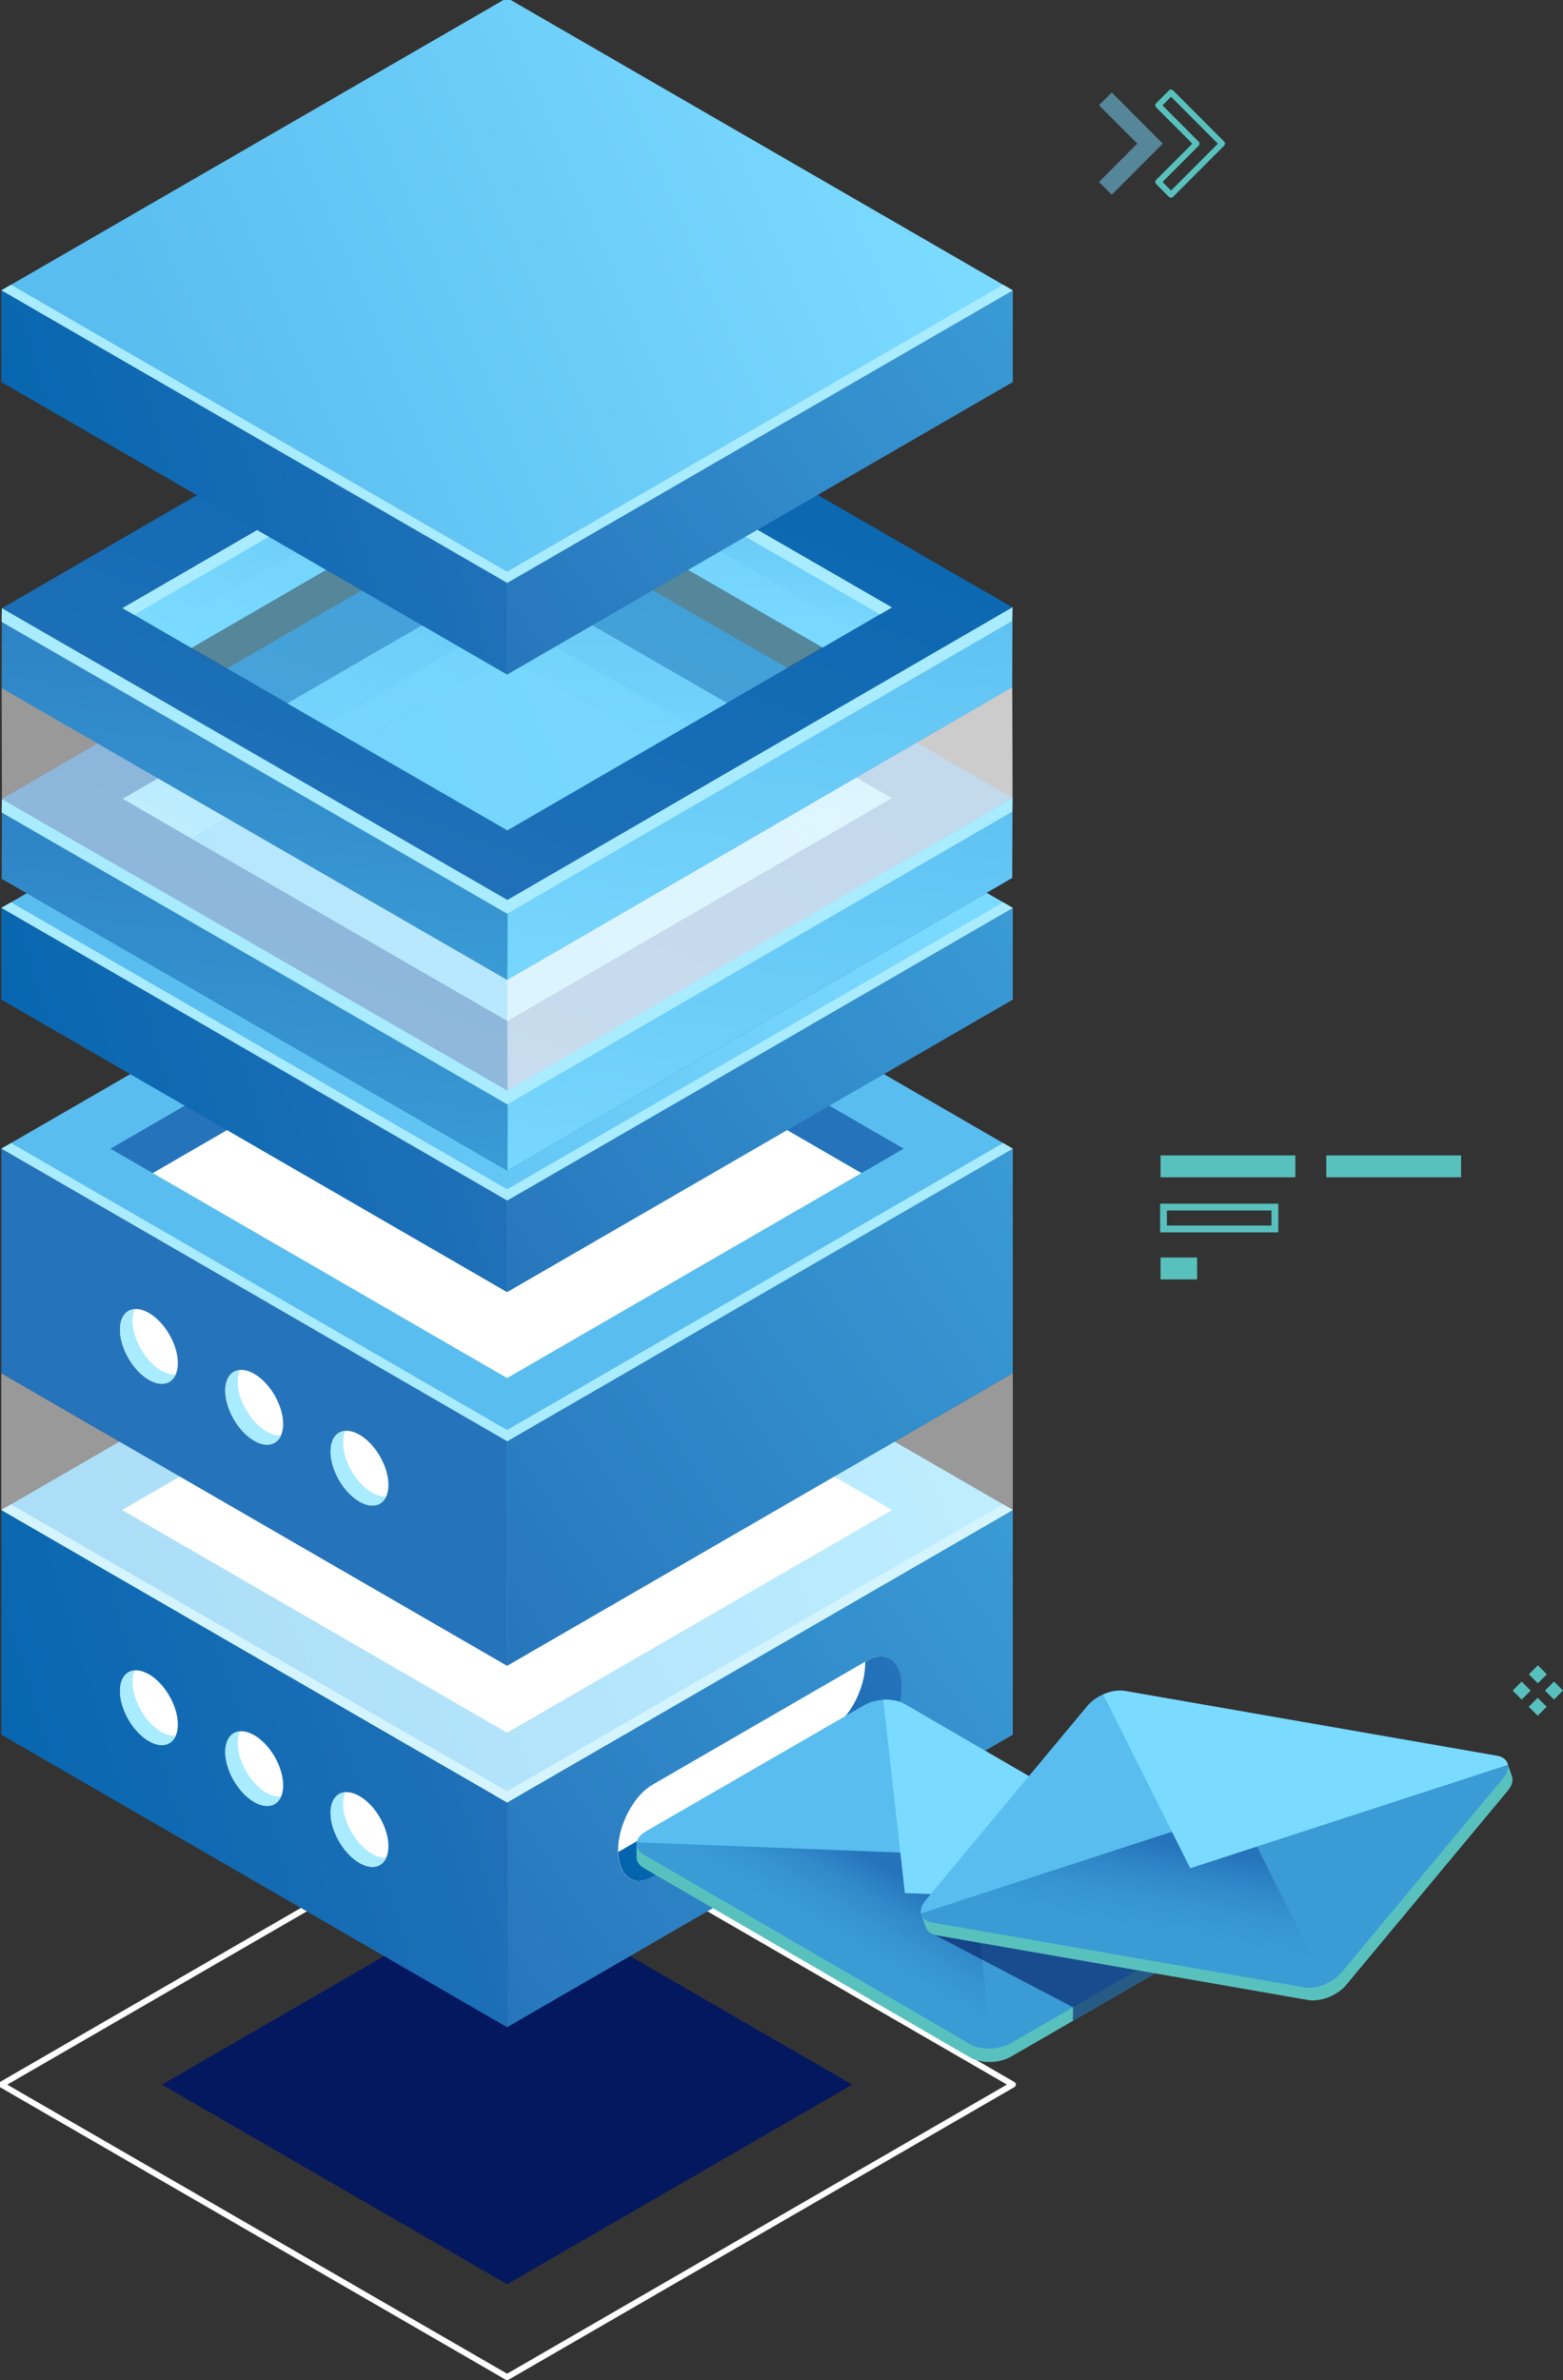 <svg xmlns="http://www.w3.org/2000/svg" width="272" height="414" viewBox="0 0 272 414" fill="none"><rect x="0" y="0" width="272" height="414" fill="#333333" stroke="none"/><g clip-path="url(#clip0_940_3704)"><path d="M88.248 414C88.161 414 88.075 413.975 87.989 413.926L-0.018 363.04C-0.179 362.942 -0.277 362.781 -0.277 362.596C-0.277 362.41 -0.179 362.237 -0.018 362.151L88.001 311.265C88.161 311.179 88.359 311.179 88.519 311.265L176.526 362.151C176.686 362.249 176.785 362.41 176.785 362.596C176.785 362.781 176.686 362.954 176.526 363.04L88.519 413.926C88.445 413.975 88.346 414 88.26 414H88.248ZM1.266 362.608L88.248 412.888L175.23 362.596L88.248 312.316L1.266 362.608Z" fill="white"></path><path d="M88.247 397.327L148.309 362.608L88.247 327.877L28.186 362.608L88.247 397.327Z" fill="#041860"></path><path d="M88.247 352.621L176.254 301.736V262.654L88.247 313.527V352.621Z" fill="url(#paint0_linear_940_3704)"></path><path d="M88.248 313.527L176.254 262.654L88.248 211.769L0.229 262.654L88.248 313.527Z" fill="url(#paint1_linear_940_3704)"></path><path d="M88.247 301.39L155.246 262.654L88.247 223.906L21.236 262.654L88.247 301.39Z" fill="white"></path><path d="M0.229 301.736L88.248 352.621V313.527L0.229 262.654V301.736Z" fill="url(#paint2_linear_940_3704)"></path><path d="M88.247 289.771L176.254 238.886V199.804L88.247 250.69V289.771Z" fill="url(#paint3_linear_940_3704)"></path><path d="M88.248 250.69L176.254 199.804L88.248 148.919L0.229 199.804L88.248 250.69Z" fill="url(#paint4_linear_940_3704)"></path><path d="M88.248 248.737L174.563 198.828L176.254 199.804L88.248 250.69L0.229 199.804L1.92 198.828L88.248 248.737Z" fill="#A9EBFF"></path><path d="M88.248 311.574L174.563 261.665L176.254 262.654L88.248 313.527L0.229 262.654L1.92 261.678L88.248 311.574Z" fill="#A9EBFF"></path><path d="M88.247 168.386L149.913 204.044L88.247 239.702L26.568 204.044L88.247 168.386Z" fill="white"></path><path d="M88.248 168.386L26.569 204.044L19.225 199.804L88.248 159.907L157.258 199.804L149.926 204.044L88.248 168.386Z" fill="#2573BA"></path><path d="M0.229 238.886L88.248 289.771V250.69L0.229 199.804V238.886Z" fill="url(#paint5_linear_940_3704)"></path><path d="M57.525 252.469C57.525 255.683 59.772 259.589 62.561 261.195C65.351 262.802 67.597 261.504 67.597 258.291C67.597 255.077 65.351 251.172 62.561 249.565C59.784 247.958 57.525 249.256 57.525 252.469Z" fill="white"></path><path d="M39.208 241.877C39.208 245.091 41.455 248.996 44.244 250.603C47.021 252.21 49.28 250.912 49.28 247.699C49.28 244.485 47.034 240.579 44.244 238.972C41.467 237.366 39.208 238.663 39.208 241.877Z" fill="white"></path><path d="M20.879 231.285C20.879 234.498 23.125 238.404 25.915 240.011C28.692 241.617 30.951 240.32 30.951 237.106C30.951 233.893 28.704 229.987 25.915 228.38C23.138 226.773 20.879 228.071 20.879 231.285Z" fill="white"></path><path d="M60.08 248.922C59.846 249.466 59.698 250.121 59.698 250.9C59.698 254.113 61.944 258.019 64.734 259.626C65.635 260.145 66.474 260.33 67.215 260.281C66.462 261.962 64.672 262.419 62.561 261.208C59.784 259.601 57.525 255.695 57.525 252.482C57.525 250.319 58.562 249.046 60.08 248.922Z" fill="#A9EBFF"></path><path d="M41.751 238.33C41.517 238.874 41.369 239.529 41.369 240.307C41.369 243.521 43.615 247.427 46.405 249.033C47.318 249.552 48.145 249.738 48.886 249.688C48.133 251.369 46.343 251.827 44.232 250.615C41.455 249.009 39.196 245.103 39.196 241.889C39.196 239.726 40.233 238.453 41.751 238.33Z" fill="#A9EBFF"></path><path d="M23.434 227.725C23.199 228.269 23.051 228.924 23.051 229.703C23.051 232.916 25.31 236.822 28.087 238.429C29.001 238.948 29.828 239.133 30.568 239.084C29.815 240.765 28.026 241.222 25.915 240.011C23.138 238.404 20.879 234.498 20.879 231.285C20.879 229.122 21.916 227.849 23.434 227.725Z" fill="#A9EBFF"></path><path d="M57.525 315.319C57.525 318.533 59.772 322.438 62.561 324.045C65.339 325.652 67.597 324.354 67.597 321.141C67.597 317.927 65.351 314.021 62.561 312.415C59.772 310.808 57.525 312.106 57.525 315.319Z" fill="white"></path><path d="M39.208 304.727C39.208 307.94 41.455 311.846 44.244 313.453C47.021 315.06 49.28 313.762 49.28 310.548C49.28 307.335 47.034 303.429 44.244 301.822C41.467 300.215 39.208 301.513 39.208 304.727Z" fill="white"></path><path d="M20.879 294.134C20.879 297.348 23.125 301.254 25.915 302.86C28.692 304.467 30.951 303.169 30.951 299.956C30.951 296.742 28.704 292.837 25.915 291.23C23.138 289.623 20.879 290.921 20.879 294.134Z" fill="white"></path><path d="M60.08 311.76C59.846 312.303 59.698 312.958 59.698 313.737C59.698 316.951 61.944 320.856 64.734 322.463C65.635 322.982 66.474 323.168 67.215 323.118C66.462 324.799 64.672 325.256 62.561 324.045C59.784 322.438 57.525 318.533 57.525 315.319C57.525 313.156 58.562 311.883 60.08 311.76Z" fill="#A9EBFF"></path><path d="M41.751 301.167C41.517 301.711 41.369 302.366 41.369 303.145C41.369 306.358 43.615 310.264 46.405 311.871C47.318 312.39 48.145 312.575 48.886 312.526C48.133 314.207 46.343 314.664 44.232 313.453C41.455 311.846 39.196 307.94 39.196 304.727C39.196 302.564 40.233 301.291 41.751 301.167Z" fill="#A9EBFF"></path><path d="M23.434 290.575C23.199 291.119 23.051 291.774 23.051 292.552C23.051 295.766 25.31 299.672 28.087 301.278C29.001 301.797 29.828 301.983 30.568 301.933C29.815 303.614 28.026 304.072 25.915 302.86C23.138 301.254 20.879 297.348 20.879 294.134C20.879 291.971 21.916 290.698 23.434 290.575Z" fill="#A9EBFF"></path><path d="M88.247 224.759L176.254 173.873V157.929L88.247 208.815V224.759Z" fill="url(#paint6_linear_940_3704)"></path><path d="M88.248 208.815L176.254 157.929L88.248 107.044L0.229 157.929L88.248 208.815Z" fill="url(#paint7_linear_940_3704)"></path><path d="M88.248 206.862L174.563 156.953L176.254 157.929L88.248 208.815L0.229 157.929L1.92 156.953L88.248 206.862Z" fill="#A9EBFF"></path><path d="M0.229 173.873L88.248 224.759V208.815L0.229 157.929V173.873Z" fill="url(#paint8_linear_940_3704)"></path><path opacity="0.5" d="M176.254 238.886V262.654L88.247 313.527V289.771L176.254 238.886Z" fill="white"></path><path opacity="0.5" d="M0.229 238.886V262.654L88.248 313.527V289.771L0.229 238.886Z" fill="white"></path><path d="M113.551 326.443L150.938 304.826C154.246 302.91 156.937 297.781 156.937 293.356C156.937 288.931 154.258 286.904 150.938 288.82L113.551 310.437C110.243 312.353 107.552 317.482 107.552 321.907C107.552 326.332 110.23 328.359 113.551 326.443Z" fill="white"></path><path d="M144.569 300.759C147.877 298.844 150.568 293.714 150.568 289.289C150.568 289.203 150.568 289.129 150.568 289.042L150.963 288.82C154.271 286.904 156.961 288.943 156.961 293.356C156.961 297.781 154.283 302.91 150.963 304.826L113.575 326.443C110.329 328.322 107.688 326.394 107.589 322.142L144.594 300.747L144.569 300.759Z" fill="url(#paint9_linear_940_3704)"></path><path d="M112.379 320.906L150.446 298.918C151.371 298.386 152.532 298.09 153.704 298.028C153.704 298.028 153.778 298.028 153.815 298.028C154.05 298.028 154.272 298.028 154.506 298.028C154.605 298.028 154.704 298.028 154.815 298.028C155.05 298.04 155.272 298.077 155.482 298.114C155.58 298.127 155.679 298.139 155.778 298.164C156 298.213 156.21 298.275 156.42 298.337C156.506 298.361 156.592 298.386 156.666 298.411C156.95 298.51 157.21 298.633 157.456 298.769L185.858 315.245L212.939 330.954L215.58 331.214L215.556 333.587L215.531 333.884C215.42 334.563 214.914 335.231 213.988 335.762L175.897 357.763C174.971 358.294 173.811 358.591 172.639 358.653C172.639 358.653 172.564 358.653 172.527 358.653C172.293 358.653 172.071 358.653 171.836 358.653C171.737 358.653 171.626 358.653 171.528 358.653C171.293 358.64 171.083 358.603 170.861 358.566C170.762 358.554 170.664 358.541 170.565 358.517C170.343 358.467 170.133 358.406 169.923 358.344C169.837 358.319 169.75 358.294 169.664 358.27C169.38 358.171 169.121 358.047 168.874 357.911L112.083 324.96C111.182 324.441 110.762 323.749 110.775 323.044V322.97C110.775 322.97 110.775 322.97 110.775 322.958V320.733L112.379 320.893V320.906Z" fill="#59C1BD"></path><path d="M214.247 329.372L185.845 312.897L141.706 338.383L168.873 355.563C170.737 356.638 173.872 356.576 175.884 355.414L213.975 333.414C215.987 332.252 216.111 330.435 214.247 329.36V329.372Z" fill="url(#paint10_linear_940_3704)"></path><path d="M157.456 296.421L185.857 312.897L142.002 338.222L112.095 322.624C110.231 321.548 110.354 319.732 112.366 318.57L150.457 296.569C152.469 295.407 155.604 295.346 157.468 296.421H157.456Z" fill="url(#paint11_linear_940_3704)"></path><path d="M110.787 320.448C110.651 321.239 111.07 322.043 112.07 322.624L168.861 355.575C169.861 356.156 171.243 356.403 172.613 356.329L168.849 322.71L110.774 320.461L110.787 320.448Z" fill="url(#paint12_linear_940_3704)"></path><path d="M215.531 331.548C215.667 330.757 215.247 329.953 214.247 329.372L157.456 296.421C156.457 295.84 155.074 295.593 153.704 295.667L157.469 329.286L215.543 331.535L215.531 331.548Z" fill="url(#paint13_linear_940_3704)"></path><path opacity="0.6" d="M215.53 331.078C215.53 331.078 215.53 330.954 215.518 330.905C215.493 330.769 215.432 330.645 215.37 330.509C215.345 330.448 215.333 330.398 215.296 330.336C215.222 330.213 215.111 330.089 215 329.966C214.95 329.916 214.925 329.867 214.876 329.817C214.703 329.657 214.493 329.496 214.247 329.36L203.903 323.353C195.102 326.01 162.442 336.442 162.442 336.442L186.734 349.148L186.697 351.521L213.987 335.762C214.913 335.231 215.419 334.551 215.53 333.884L215.555 333.587L215.58 331.214H215.555C215.555 331.214 215.555 331.127 215.543 331.078H215.53Z" fill="#041860"></path><path d="M161.924 332.697L190.054 298.893C190.733 298.077 191.733 297.397 192.794 296.928C192.794 296.928 192.868 296.903 192.893 296.878C193.103 296.792 193.325 296.718 193.547 296.643C193.646 296.606 193.732 296.582 193.831 296.545C194.053 296.483 194.275 296.433 194.485 296.396C194.584 296.372 194.683 296.347 194.781 296.334C195.004 296.297 195.226 296.285 195.448 296.273C195.534 296.273 195.621 296.26 195.707 296.248C196.003 296.248 196.3 296.26 196.571 296.31L228.898 301.946L259.731 307.322L262.298 306.655L263.101 308.892L263.187 309.189C263.311 309.868 263.064 310.672 262.385 311.488L234.23 345.316C233.551 346.132 232.552 346.812 231.49 347.282C231.49 347.282 231.416 347.306 231.391 347.331C231.181 347.418 230.959 347.492 230.737 347.566C230.638 347.603 230.54 347.628 230.441 347.665C230.219 347.727 229.996 347.776 229.787 347.813C229.688 347.838 229.589 347.863 229.49 347.875C229.268 347.912 229.046 347.924 228.824 347.937C228.737 347.937 228.651 347.949 228.565 347.961C228.268 347.961 227.972 347.949 227.701 347.9L163.035 336.64C162.01 336.467 161.381 335.96 161.146 335.293L161.122 335.231C161.122 335.231 161.122 335.231 161.122 335.218L160.356 333.13L161.924 332.722V332.697Z" fill="#59C1BD"></path><path d="M260.448 305.394L228.121 299.758L195.498 338.951L226.924 345.675C229.047 346.046 231.96 344.896 233.453 343.104L261.608 309.275C263.089 307.495 262.583 305.74 260.46 305.369L260.448 305.394Z" fill="url(#paint14_linear_940_3704)"></path><path d="M195.781 294.134L228.108 299.77L195.695 338.716L162.245 334.427C160.122 334.057 159.616 332.314 161.097 330.522L189.252 296.693C190.733 294.913 193.658 293.764 195.781 294.122V294.134Z" fill="url(#paint15_linear_940_3704)"></path><path d="M160.282 332.821C160.43 333.612 161.097 334.217 162.245 334.415L226.911 345.675C228.058 345.873 229.429 345.625 230.7 345.082L215.567 314.837L160.295 332.821H160.282Z" fill="url(#paint16_linear_940_3704)"></path><path d="M262.41 306.989C262.262 306.198 261.595 305.592 260.447 305.394L195.782 294.134C194.634 293.937 193.264 294.184 191.992 294.728L207.125 324.972L262.397 306.989H262.41Z" fill="url(#paint17_linear_940_3704)"></path><path d="M176.156 152.701L88.186 101.939L0.303 152.849L88.272 203.611L176.156 152.701ZM155.16 152.726L88.248 191.486L21.274 152.849L88.186 114.089L155.16 152.726Z" fill="url(#paint18_linear_940_3704)"></path><path d="M176.205 138.808L88.236 88.047L0.353 138.957L88.322 189.719L176.205 138.808ZM155.21 138.833L88.297 177.594L21.323 138.957L88.236 100.196L155.21 138.833Z" fill="url(#paint19_linear_940_3704)"></path><path d="M176.205 138.808L176.156 152.701L88.272 203.611L88.322 189.719L176.205 138.808Z" fill="url(#paint20_linear_940_3704)"></path><path d="M88.272 203.611L88.322 189.719L0.34 138.969L0.303 152.862L88.272 203.611Z" fill="url(#paint21_linear_940_3704)"></path><path d="M88.198 114.076L88.235 100.184L155.209 138.833L143.187 145.792L88.198 114.076Z" fill="url(#paint22_linear_940_3704)"></path><path d="M88.198 114.076L88.235 100.184L21.335 138.944L33.32 145.866L88.198 114.076Z" fill="url(#paint23_linear_940_3704)"></path><path opacity="0.5" d="M88.21 107.625L148.741 142.541L88.309 177.594L28.26 142.937L88.21 107.625Z" fill="#7BDAFF"></path><path d="M176.156 119.539L88.186 68.778L0.303 119.688L88.272 170.45L176.156 119.539ZM155.16 119.564L88.248 158.325L21.274 119.688L88.186 80.927L155.16 119.564Z" fill="url(#paint24_linear_940_3704)"></path><path d="M176.193 105.647L88.223 54.885L0.34 105.795L88.309 156.557L176.193 105.647ZM155.197 105.672L88.285 144.432L21.311 105.795L88.223 67.035L155.197 105.672Z" fill="url(#paint25_linear_940_3704)"></path><path d="M176.192 105.647L176.155 119.54L88.26 170.45L88.309 156.557L176.192 105.647Z" fill="url(#paint26_linear_940_3704)"></path><path d="M88.261 170.45L88.31 156.557L0.328 105.795L0.291 119.688L88.261 170.45Z" fill="url(#paint27_linear_940_3704)"></path><path d="M88.186 80.915L88.236 67.023L155.21 105.659L143.175 112.63L88.186 80.915Z" fill="url(#paint28_linear_940_3704)"></path><path d="M88.186 80.915L88.235 67.023L21.323 105.783L33.308 112.704L88.186 80.915Z" fill="url(#paint29_linear_940_3704)"></path><path opacity="0.5" d="M88.211 74.463L148.729 109.38L88.297 144.42L28.248 109.775L88.211 74.463Z" fill="#7BDAFF"></path><path d="M88.31 156.557L176.193 105.647L176.143 108.008L88.26 158.93L0.278 108.168L0.328 105.795L88.31 156.557Z" fill="#A9EBFF"></path><path d="M88.322 189.719L176.205 138.808L176.156 141.182L88.273 192.092L0.291 141.33L0.34 138.969L88.322 189.719Z" fill="#A9EBFF"></path><path d="M155.209 105.659L153.136 106.858L88.186 69.396L23.348 106.945L21.323 105.783L88.235 67.023L155.209 105.659Z" fill="#A9EBFF"></path><path opacity="0.5" d="M176.156 119.539L176.205 138.808L88.322 189.719L0.34 138.969L0.291 119.688L88.261 170.45L176.156 119.539Z" fill="white"></path><path opacity="0.5" d="M88.322 189.719L88.26 170.45L176.155 119.539L176.205 138.808L88.322 189.719Z" fill="white"></path><path d="M266.365 294.065L264.803 292.501L263.24 294.065L264.803 295.63L266.365 294.065Z" fill="#59C1BD"></path><path d="M271.992 294.058L270.43 292.494L268.867 294.058L270.43 295.623L271.992 294.058Z" fill="#59C1BD"></path><path d="M269.189 291.235L267.627 289.67L266.065 291.235L267.627 292.799L269.189 291.235Z" fill="#59C1BD"></path><path d="M269.158 296.88L267.596 295.316L266.033 296.88L267.596 298.444L269.158 296.88Z" fill="#59C1BD"></path><path d="M203.792 34.393C203.656 34.393 203.52 34.343 203.422 34.244L201.2 32.02C201.002 31.822 201.002 31.488 201.2 31.29L207.495 24.987L201.2 18.683C201.002 18.486 201.002 18.152 201.2 17.954L203.422 15.729C203.619 15.532 203.952 15.532 204.15 15.729L213.025 24.616C213.222 24.814 213.222 25.148 213.025 25.345L204.15 34.232C204.051 34.331 203.915 34.38 203.78 34.38L203.792 34.393ZM202.298 31.649L203.792 33.144L211.938 24.987L203.792 16.829L202.298 18.325L208.593 24.628C208.791 24.826 208.791 25.16 208.593 25.358L202.298 31.661V31.649Z" fill="#59C1BD"></path><path opacity="0.5" d="M193.473 16.088L191.251 18.312L197.916 24.974L191.251 31.649L193.473 33.873L200.126 27.199L202.347 24.974L193.473 16.088Z" fill="#7BDAFF"></path><path d="M225.417 200.978H201.965V204.785H225.417V200.978Z" fill="#59C1BD"></path><path d="M254.263 200.978H230.811V204.785H254.263V200.978Z" fill="#59C1BD"></path><path d="M222.454 214.364H201.891V209.371H222.454V214.364ZM203.063 213.178H221.269V210.557H203.063V213.178Z" fill="#59C1BD"></path><path d="M208.322 218.739H201.965V222.546H208.322V218.739Z" fill="#59C1BD"></path><path d="M88.247 117.339L176.254 66.454V50.51L88.247 101.395V117.339Z" fill="url(#paint30_linear_940_3704)"></path><path d="M88.248 101.395L176.254 50.51L88.248 -0.363L0.229 50.51L88.248 101.395Z" fill="url(#paint31_linear_940_3704)"></path><path d="M88.248 99.442L174.563 49.533L176.254 50.51L88.248 101.395L0.229 50.51L1.92 49.533L88.248 99.442Z" fill="#A9EBFF"></path><path d="M0.229 66.454L88.248 117.339V101.395L0.229 50.51V66.454Z" fill="url(#paint32_linear_940_3704)"></path></g><defs><linearGradient id="paint0_linear_940_3704" x1="184.018" y1="271.899" x2="73.487" y2="347.995" gradientUnits="userSpaceOnUse"><stop stop-color="#3A9BD5"></stop><stop offset="1" stop-color="#2573BA"></stop></linearGradient><linearGradient id="paint1_linear_940_3704" x1="154.234" y1="234.263" x2="29.923" y2="287.598" gradientUnits="userSpaceOnUse"><stop stop-color="#7BDAFF"></stop><stop offset="1" stop-color="#59BDEF"></stop></linearGradient><linearGradient id="paint2_linear_940_3704" x1="99.529" y1="290.946" x2="-18.374" y2="326.442" gradientUnits="userSpaceOnUse"><stop stop-color="#2573BA"></stop><stop offset="1" stop-color="#0063AD"></stop></linearGradient><linearGradient id="paint3_linear_940_3704" x1="184.018" y1="209.049" x2="73.487" y2="285.145" gradientUnits="userSpaceOnUse"><stop stop-color="#3A9BD5"></stop><stop offset="1" stop-color="#2573BA"></stop></linearGradient><linearGradient id="paint4_linear_940_3704" x1="-2208.17" y1="171.426" x2="29.979" y2="224.738" gradientUnits="userSpaceOnUse"><stop stop-color="#7BDAFF"></stop><stop offset="1" stop-color="#59BDEF"></stop></linearGradient><linearGradient id="paint5_linear_940_3704" x1="-2208.17" y1="228.096" x2="-2209.41" y2="263.692" gradientUnits="userSpaceOnUse"><stop stop-color="#2573BA"></stop><stop offset="1" stop-color="#0063AD"></stop></linearGradient><linearGradient id="paint6_linear_940_3704" x1="178.525" y1="159.412" x2="79.731" y2="227.415" gradientUnits="userSpaceOnUse"><stop stop-color="#3A9BD5"></stop><stop offset="1" stop-color="#2573BA"></stop></linearGradient><linearGradient id="paint7_linear_940_3704" x1="154.234" y1="129.551" x2="29.923" y2="182.885" gradientUnits="userSpaceOnUse"><stop stop-color="#7BDAFF"></stop><stop offset="1" stop-color="#59BDEF"></stop></linearGradient><linearGradient id="paint8_linear_940_3704" x1="94.962" y1="176.036" x2="-13.213" y2="208.598" gradientUnits="userSpaceOnUse"><stop stop-color="#2573BA"></stop><stop offset="1" stop-color="#0063AD"></stop></linearGradient><linearGradient id="paint9_linear_940_3704" x1="158.196" y1="291.811" x2="104.889" y2="328.514" gradientUnits="userSpaceOnUse"><stop stop-color="#2573BA"></stop><stop offset="1" stop-color="#0063AD"></stop></linearGradient><linearGradient id="paint10_linear_940_3704" x1="1142.75" y1="942.781" x2="1131.15" y2="882.094" gradientUnits="userSpaceOnUse"><stop offset="0.77" stop-color="#59BDEF"></stop><stop offset="0.85" stop-color="#54B8EB"></stop><stop offset="0.93" stop-color="#48AAE1"></stop><stop offset="1" stop-color="#3A9BD5"></stop></linearGradient><linearGradient id="paint11_linear_940_3704" x1="1026.11" y1="875.77" x2="1084.43" y2="855.666" gradientUnits="userSpaceOnUse"><stop offset="0.77" stop-color="#59BDEF"></stop><stop offset="0.85" stop-color="#54B8EB"></stop><stop offset="0.93" stop-color="#48AAE1"></stop><stop offset="1" stop-color="#3A9BD5"></stop></linearGradient><linearGradient id="paint12_linear_940_3704" x1="1079.47" y1="938.71" x2="1113.1" y2="880.725" gradientUnits="userSpaceOnUse"><stop offset="0.77" stop-color="#3A9BD5"></stop><stop offset="0.84" stop-color="#3796D1"></stop><stop offset="0.92" stop-color="#3088C8"></stop><stop offset="1" stop-color="#2573BA"></stop></linearGradient><linearGradient id="paint13_linear_940_3704" x1="1106.39" y1="841.692" x2="1142.1" y2="902.324" gradientUnits="userSpaceOnUse"><stop stop-color="#7BDAFF"></stop><stop offset="1" stop-color="#59BDEF"></stop></linearGradient><linearGradient id="paint14_linear_940_3704" x1="849.708" y1="472.371" x2="817.84" y2="419.459" gradientUnits="userSpaceOnUse"><stop offset="0.77" stop-color="#59BDEF"></stop><stop offset="0.85" stop-color="#54B8EB"></stop><stop offset="0.93" stop-color="#48AAE1"></stop><stop offset="1" stop-color="#3A9BD5"></stop></linearGradient><linearGradient id="paint15_linear_940_3704" x1="717.103" y1="449.976" x2="764.923" y2="410.951" gradientUnits="userSpaceOnUse"><stop offset="0.77" stop-color="#59BDEF"></stop><stop offset="0.85" stop-color="#54B8EB"></stop><stop offset="0.93" stop-color="#48AAE1"></stop><stop offset="1" stop-color="#3A9BD5"></stop></linearGradient><linearGradient id="paint16_linear_940_3704" x1="788.912" y1="490.459" x2="800.411" y2="424.388" gradientUnits="userSpaceOnUse"><stop offset="0.77" stop-color="#3A9BD5"></stop><stop offset="0.84" stop-color="#3796D1"></stop><stop offset="0.92" stop-color="#3088C8"></stop><stop offset="1" stop-color="#2573BA"></stop></linearGradient><linearGradient id="paint17_linear_940_3704" x1="780.685" y1="390.093" x2="835.148" y2="434.611" gradientUnits="userSpaceOnUse"><stop stop-color="#7BDAFF"></stop><stop offset="1" stop-color="#59BDEF"></stop></linearGradient><linearGradient id="paint18_linear_940_3704" x1="72.533" y1="221.47" x2="106.924" y2="74.756" gradientUnits="userSpaceOnUse"><stop stop-color="#2573BA"></stop><stop offset="1" stop-color="#0063AD"></stop></linearGradient><linearGradient id="paint19_linear_940_3704" x1="64.002" y1="204.337" x2="117.164" y2="63.366" gradientUnits="userSpaceOnUse"><stop stop-color="#2573BA"></stop><stop offset="1" stop-color="#0063AD"></stop></linearGradient><linearGradient id="paint20_linear_940_3704" x1="126.448" y1="218.4" x2="138.526" y2="119.039" gradientUnits="userSpaceOnUse"><stop stop-color="#7BDAFF"></stop><stop offset="1" stop-color="#59BDEF"></stop></linearGradient><linearGradient id="paint21_linear_940_3704" x1="41.151" y1="198.486" x2="51.13" y2="111.083" gradientUnits="userSpaceOnUse"><stop stop-color="#3A9BD5"></stop><stop offset="1" stop-color="#2573BA"></stop></linearGradient><linearGradient id="paint22_linear_940_3704" x1="120.956" y1="145.677" x2="122.075" y2="106.75" gradientUnits="userSpaceOnUse"><stop stop-color="#7BDAFF"></stop><stop offset="1" stop-color="#59BDEF"></stop></linearGradient><linearGradient id="paint23_linear_940_3704" x1="41.054" y1="149.859" x2="74.546" y2="91.811" gradientUnits="userSpaceOnUse"><stop stop-color="#7BDAFF"></stop><stop offset="1" stop-color="#59BDEF"></stop></linearGradient><linearGradient id="paint24_linear_940_3704" x1="72.53" y1="188.303" x2="106.914" y2="41.599" gradientUnits="userSpaceOnUse"><stop stop-color="#2573BA"></stop><stop offset="1" stop-color="#0063AD"></stop></linearGradient><linearGradient id="paint25_linear_940_3704" x1="63.991" y1="171.18" x2="117.16" y2="30.198" gradientUnits="userSpaceOnUse"><stop stop-color="#2573BA"></stop><stop offset="1" stop-color="#0063AD"></stop></linearGradient><linearGradient id="paint26_linear_940_3704" x1="126.438" y1="185.243" x2="138.522" y2="85.871" gradientUnits="userSpaceOnUse"><stop stop-color="#7BDAFF"></stop><stop offset="1" stop-color="#59BDEF"></stop></linearGradient><linearGradient id="paint27_linear_940_3704" x1="41.148" y1="165.319" x2="51.12" y2="77.926" gradientUnits="userSpaceOnUse"><stop stop-color="#3A9BD5"></stop><stop offset="1" stop-color="#2573BA"></stop></linearGradient><linearGradient id="paint28_linear_940_3704" x1="120.953" y1="112.509" x2="122.072" y2="73.582" gradientUnits="userSpaceOnUse"><stop stop-color="#7BDAFF"></stop><stop offset="1" stop-color="#59BDEF"></stop></linearGradient><linearGradient id="paint29_linear_940_3704" x1="41.04" y1="116.685" x2="74.532" y2="58.637" gradientUnits="userSpaceOnUse"><stop stop-color="#7BDAFF"></stop><stop offset="1" stop-color="#59BDEF"></stop></linearGradient><linearGradient id="paint30_linear_940_3704" x1="178.525" y1="51.993" x2="79.731" y2="119.996" gradientUnits="userSpaceOnUse"><stop stop-color="#3A9BD5"></stop><stop offset="1" stop-color="#2573BA"></stop></linearGradient><linearGradient id="paint31_linear_940_3704" x1="154.234" y1="22.132" x2="29.923" y2="75.466" gradientUnits="userSpaceOnUse"><stop stop-color="#7BDAFF"></stop><stop offset="1" stop-color="#59BDEF"></stop></linearGradient><linearGradient id="paint32_linear_940_3704" x1="94.962" y1="68.617" x2="-13.213" y2="101.179" gradientUnits="userSpaceOnUse"><stop stop-color="#2573BA"></stop><stop offset="1" stop-color="#0063AD"></stop></linearGradient><clipPath id="clip0_940_3704"><rect width="272" height="414" fill="white"></rect></clipPath></defs></svg>